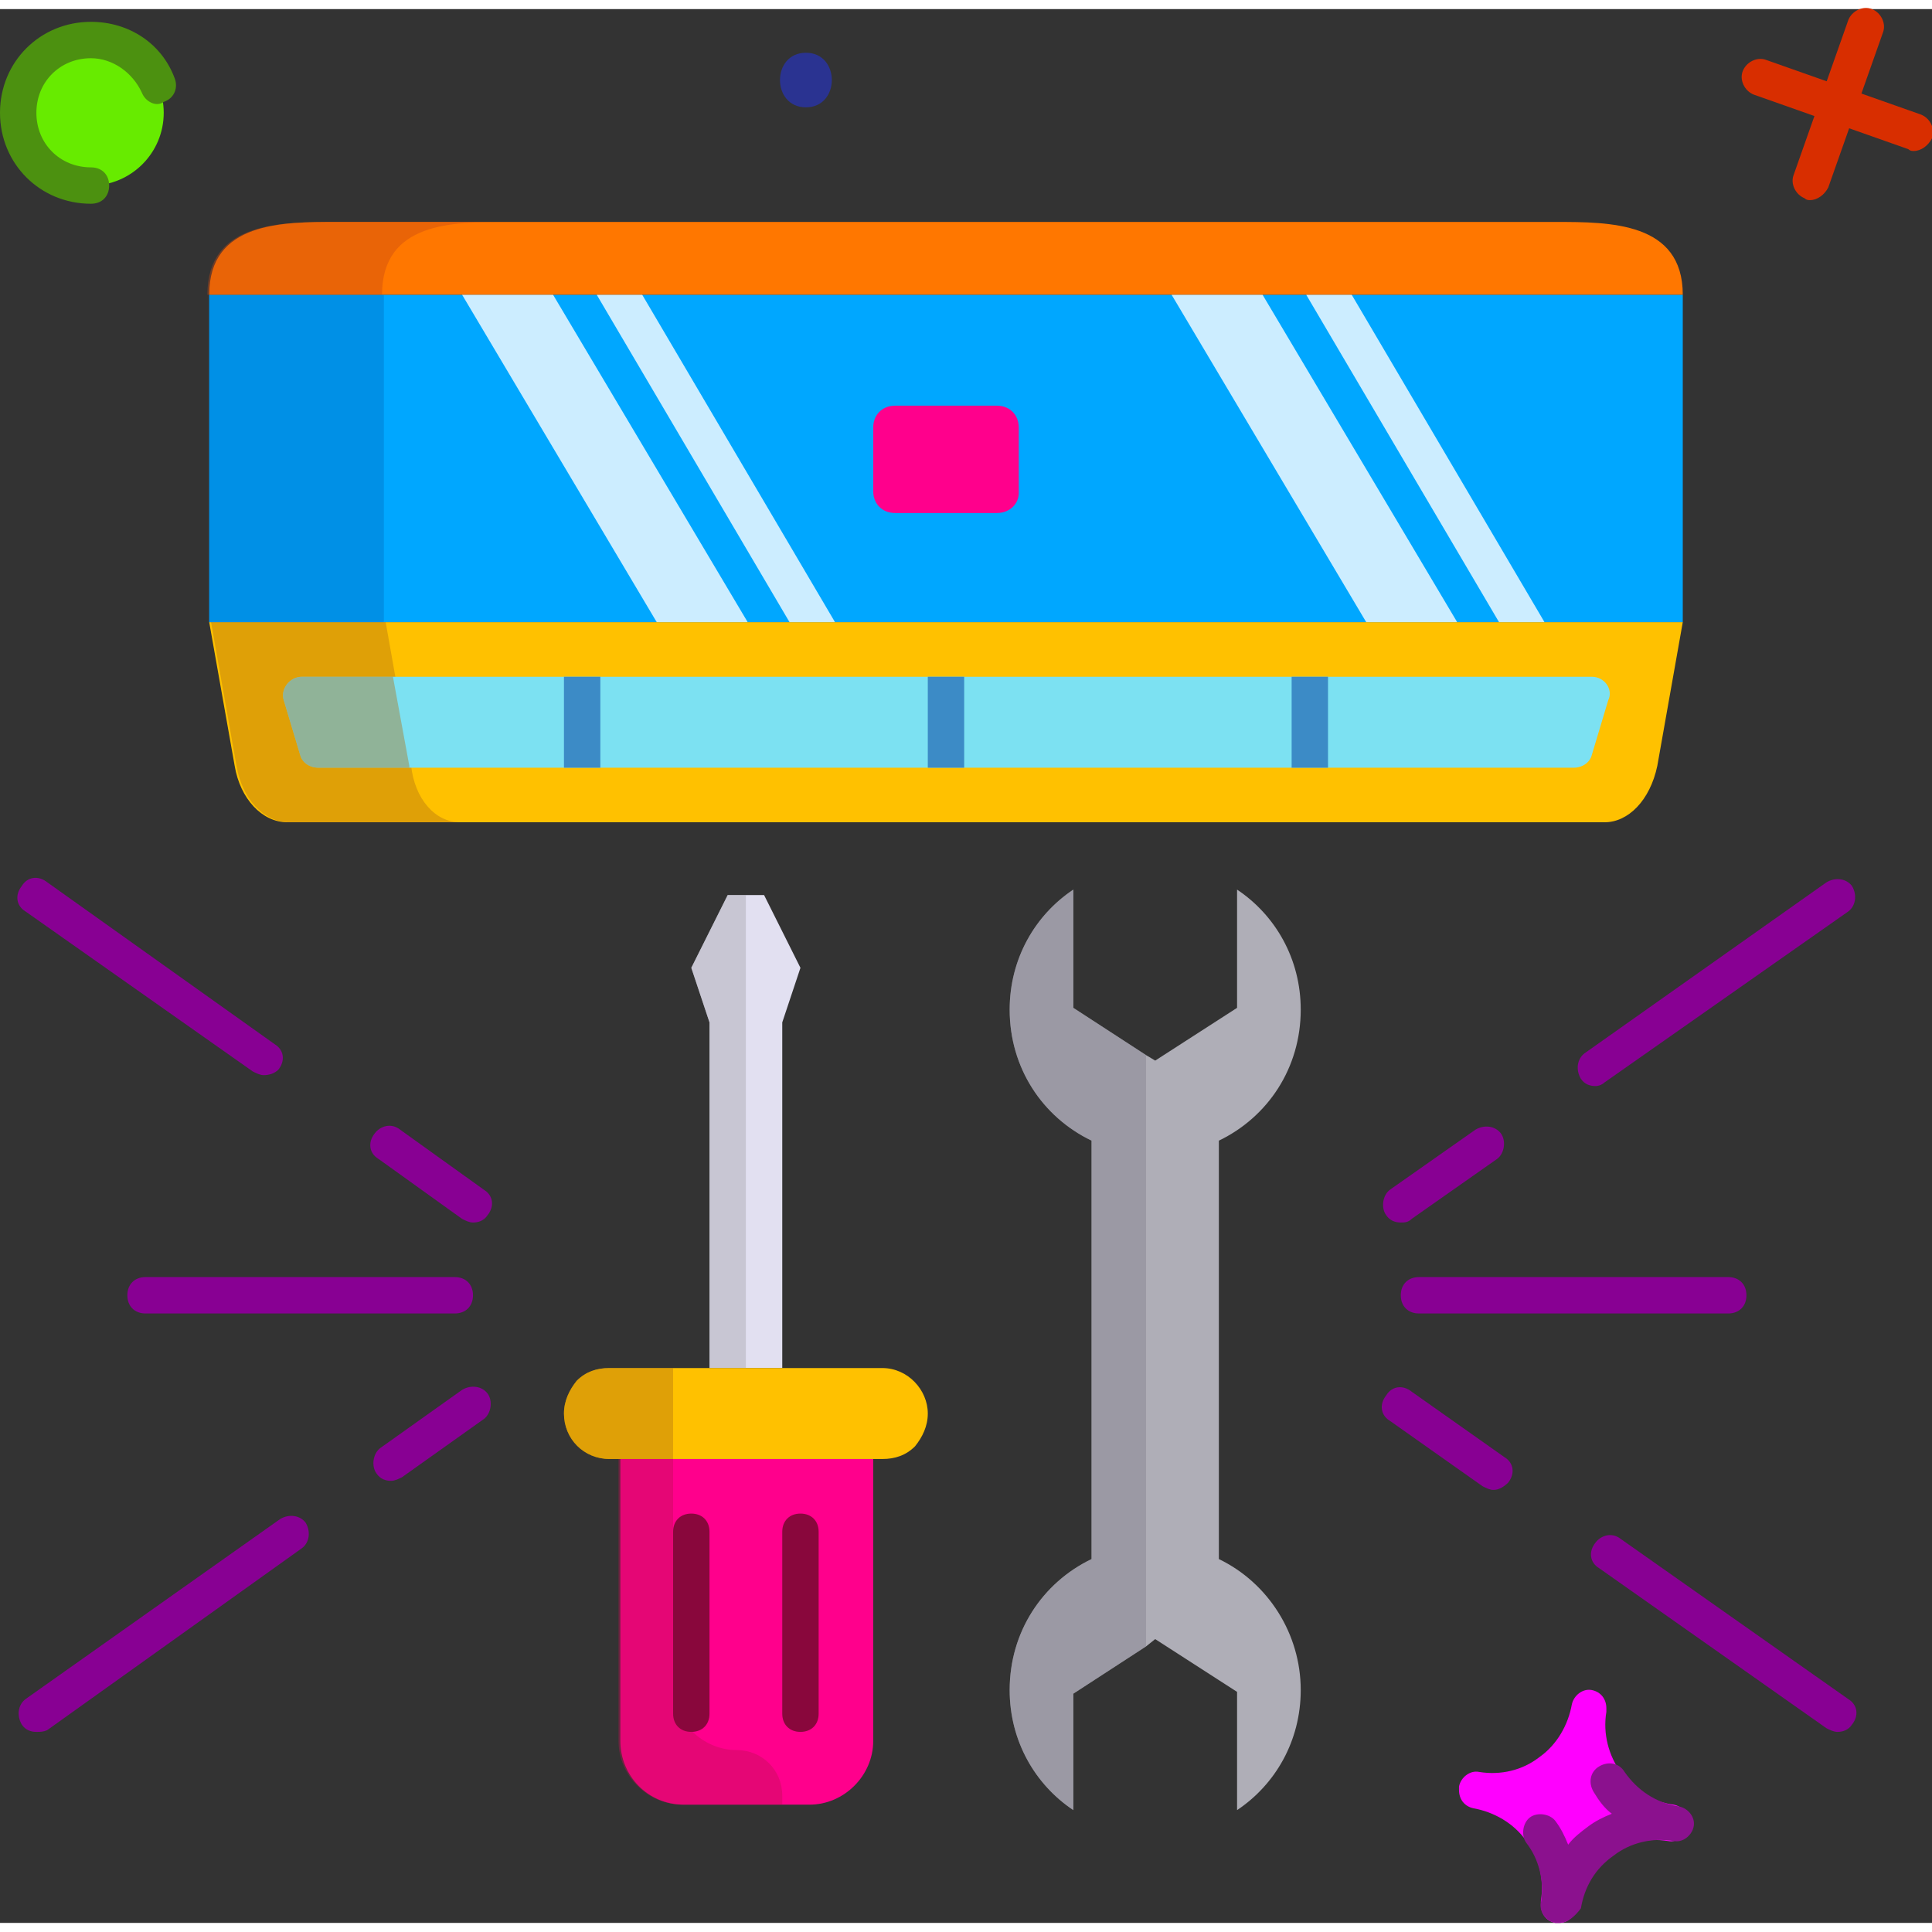 <svg xmlns="http://www.w3.org/2000/svg" height="512" viewBox="0 0 106.2 105.2" width="512"><rect x="0" y="0" width="106.2" height="105.2" fill="#333333" stroke="none"/><path d="M88.2 44.7H15.8c-1.4 0-2.6-1.3-2.9-3.1l-1.4-7.9h81l-1.4 7.9c-.4 1.9-1.6 3.1-2.9 3.1" fill="#ffc100"/><path d="M25.3 44.7h-9.4c-1.4 0-2.6-1.3-2.9-3.1l-1.4-7.9h9.6l1.4 7.9c.2 1.8 1.3 3.1 2.7 3.1" fill="#af6f12" opacity=".4"/><path d="m88.4 38-.9 3c-.1.4-.5.7-1 .7h-69c-.5 0-.9-.3-1-.7l-.9-3c-.2-.6.3-1.3 1-1.3h70.9c.7 0 1.2.7.9 1.3" fill="#7ce1f2"/><path d="M71 36.7h2v5h-2z" fill="#3c8bc6"/><path d="M11.5 15.7h81v18h-81z" fill="#00a7ff"/><path d="M11.5 15.7h9.6v18h-9.6z" fill="#006ec0" opacity=".4"/><path d="M41.1 33.7h-5l-10.7-18h5zm4.8 0h-2.5l-10.6-18h2.5zm34.2 0h-5l-10.7-18h5zm4.8 0h-2.5l-10.6-18h2.5z" fill="#fff" opacity=".8"/><path d="M60.9 11.7h24.6c3 0 7 0 7 4h-81c0-4 4-4 7-4H54z" fill="#f70"/><path d="M27.8 11.7c-2.9 0-6.8 0-6.8 4h-9.6c0-4 4-4 7-4z" fill="#c94a12" opacity=".4"/><path d="M51 36.7h2v5h-2zm-20 0h2v5h-2z" fill="#3c8bc6"/><path d="M54.8 27.7h-5.6c-.7 0-1.2-.5-1.2-1.2V23c0-.7.5-1.2 1.2-1.2h5.6c.7 0 1.2.5 1.2 1.2v3.6c0 .6-.5 1.1-1.2 1.1" fill="#ff008c"/><path d="M22.5 41.7h-5c-.5 0-.9-.3-1-.7l-.9-3c-.2-.6.3-1.3 1-1.3h5l.9 4.9z" fill="#af6f12" opacity=".4"/><path d="M99.5 10.5c-.1 0-.2 0-.3-.1-.5-.2-.8-.8-.6-1.3l3-8.5c.2-.5.8-.8 1.3-.6s.8.8.6 1.3l-3 8.5c-.2.4-.6.7-1 .7" fill="#d82e00"/><path d="M105.2 7.8c-.1 0-.2 0-.3-.1l-8.5-3c-.5-.2-.8-.8-.6-1.3s.8-.8 1.3-.6l8.5 3c.5.2.8.8.6 1.3-.2.4-.6.7-1 .7" fill="#d82e00"/><circle cx="5" cy="5.7" fill="#67eb00" r="4"/><path d="M85.7 105.2h-.2c-.5-.1-.8-.5-.8-1v-.2c.2-1.2-.1-2.4-.8-3.3-.7-1-1.8-1.6-2.9-1.8-.5-.1-.8-.5-.8-1v-.2c.1-.5.6-.9 1.1-.8 1.2.2 2.4-.1 3.3-.8 1-.7 1.6-1.8 1.8-2.9.1-.5.6-.9 1.1-.8s.8.5.8 1v.2c-.4 2.4 1.3 4.8 3.7 5.1.5.1.8.5.8 1v.2c-.1.5-.6.9-1.1.8-2.5-.4-4.8 1.3-5.1 3.7 0 .4-.4.8-.9.8" fill="#f0f"/><path d="M5 10.7c-2.8 0-5-2.2-5-5s2.2-5 5-5c2.1 0 3.9 1.2 4.6 3.1.2.5 0 1.1-.6 1.3-.4.3-1 0-1.2-.5C7.3 3.5 6.2 2.7 5 2.7c-1.7 0-3 1.3-3 3s1.3 3 3 3c.6 0 1 .4 1 1s-.4 1-1 1" fill="#4c9110"/><path d="M85.7 105.2h-.2c-.5-.1-.9-.6-.8-1.1.2-1.2-.1-2.4-.8-3.3-.3-.4-.2-1.1.2-1.4s1.1-.2 1.4.2.5.8.7 1.3c.3-.4.7-.7 1.1-1s.8-.5 1.3-.7c-.4-.3-.7-.7-1-1.2s-.2-1.1.3-1.4 1.1-.2 1.4.3c.7 1 1.7 1.7 3 1.9.5.1.9.6.8 1.1s-.6.9-1.1.8c-1.2-.2-2.4.1-3.3.8-1 .7-1.6 1.7-1.8 2.9-.3.4-.7.8-1.2.8" fill="#8b118e"/><path d="M71.5 92.4c0 2.8-1.4 5.2-3.5 6.6v-6.5l-4.5-2.9-.5.4-4 2.6V99c-2.1-1.4-3.5-3.8-3.5-6.6 0-3.2 1.8-5.9 4.5-7.2v-23c-2.7-1.3-4.5-4-4.5-7.2 0-2.8 1.4-5.2 3.5-6.6v6.5l4 2.6.5.3 4.5-2.9v-6.5c2.1 1.4 3.5 3.8 3.5 6.6 0 3.2-1.8 5.9-4.5 7.2v23c2.7 1.3 4.5 4.1 4.5 7.2" fill="#afaeb7"/><path d="M63 57.5V90l-4 2.6V99c-2.1-1.4-3.5-3.8-3.5-6.6 0-3.2 1.8-5.9 4.5-7.2v-23c-2.7-1.3-4.5-4-4.5-7.2 0-2.8 1.4-5.2 3.5-6.6v6.5z" fill="#7d7c87" opacity=".4"/><path d="M39 55.7h4v19h-4zm5-3-1 3h-4l-1-3 2-4h2z" fill="#e2e0f1"/><path d="m40 48.7-2 4 1 3v19h2v-26z" fill="#a0a0a5" opacity=".4"/><path d="M48 79.7v15.5c0 1.9-1.6 3.5-3.5 3.5h-6.9c-2 0-3.5-1.6-3.5-3.5V79.7z" fill="#ff008c"/><path d="M43 98.2v.5h-5.5c-1.9 0-3.5-1.6-3.5-3.5V79.7h3v12.5c0 1.9 1.6 3.5 3.5 3.5 1.4 0 2.5 1.1 2.5 2.5" fill="#bf1053" opacity=".4"/><path d="M51 77.2c0 .7-.3 1.3-.7 1.8-.5.5-1.1.7-1.8.7h-15c-1.4 0-2.5-1.1-2.5-2.5 0-.7.3-1.3.7-1.8.5-.5 1.1-.7 1.8-.7h15c1.4 0 2.5 1.2 2.5 2.5" fill="#ffc100"/><path d="M37 74.7v5h-3.5c-1.4 0-2.5-1.1-2.5-2.5 0-.7.3-1.3.7-1.8.5-.5 1.1-.7 1.8-.7z" fill="#af6f12" opacity=".4"/><path d="M38 94.7c-.6 0-1-.4-1-1v-10c0-.6.4-1 1-1s1 .4 1 1v10c0 .6-.4 1-1 1m6 0c-.6 0-1-.4-1-1v-10c0-.6.4-1 1-1s1 .4 1 1v10c0 .6-.4 1-1 1" fill="#89073c"/><path d="M95 71.7H78c-.6 0-1-.4-1-1s.4-1 1-1h17c.6 0 1 .4 1 1s-.4 1-1 1m-7.3-12.5c-.3 0-.6-.1-.8-.4-.3-.5-.2-1.1.2-1.4l13.3-9.4c.5-.3 1.1-.2 1.4.2.3.5.2 1.1-.2 1.4L88.2 59c-.1.1-.3.2-.5.2M77 66.7c-.3 0-.6-.1-.8-.4-.3-.4-.2-1.1.2-1.4l4.7-3.3c.5-.3 1.1-.2 1.4.2s.2 1.1-.2 1.4l-4.7 3.3c-.2.2-.4.2-.6.2m24 28c-.2 0-.4-.1-.6-.2l-12.5-8.8c-.5-.3-.6-.9-.2-1.4.3-.4.9-.6 1.4-.2l12.5 8.8c.5.3.6.9.2 1.4-.2.3-.5.4-.8.4M82.1 81.4c-.2 0-.4-.1-.6-.2l-5.1-3.6c-.5-.3-.6-.9-.2-1.4.3-.5.9-.6 1.4-.2l5.1 3.6c.5.3.6.9.2 1.4-.2.2-.5.4-.8.4M25 71.7H8c-.6 0-1-.4-1-1s.4-1 1-1h17c.6 0 1 .4 1 1s-.4 1-1 1M14.5 58.6c-.2 0-.4-.1-.6-.2L1.4 49.6c-.5-.3-.6-.9-.2-1.4.3-.5.9-.6 1.4-.2l12.5 8.9c.5.3.6.9.2 1.4-.2.2-.5.3-.8.3M26 66.7c-.2 0-.4-.1-.6-.2l-4.6-3.3c-.5-.3-.6-.9-.2-1.4.3-.4.9-.6 1.4-.2l4.6 3.3c.5.3.6.9.2 1.4-.2.3-.5.4-.8.4m-24 28c-.3 0-.6-.1-.8-.4-.3-.5-.2-1.1.2-1.4l14-9.9c.5-.3 1.1-.2 1.4.2.3.5.2 1.1-.2 1.4l-14 10c-.2.1-.4.1-.6.1m19.5-13.8c-.3 0-.6-.1-.8-.4-.3-.4-.2-1.1.2-1.4l4.5-3.2c.5-.3 1.1-.2 1.4.2s.2 1.1-.2 1.4l-4.5 3.2c-.2.1-.4.2-.6.2" fill="#880093"/><path d="M44.3 5.4c1.9 0 1.9-3 0-3s-1.9 3 0 3" fill="#2a3391"/></svg>